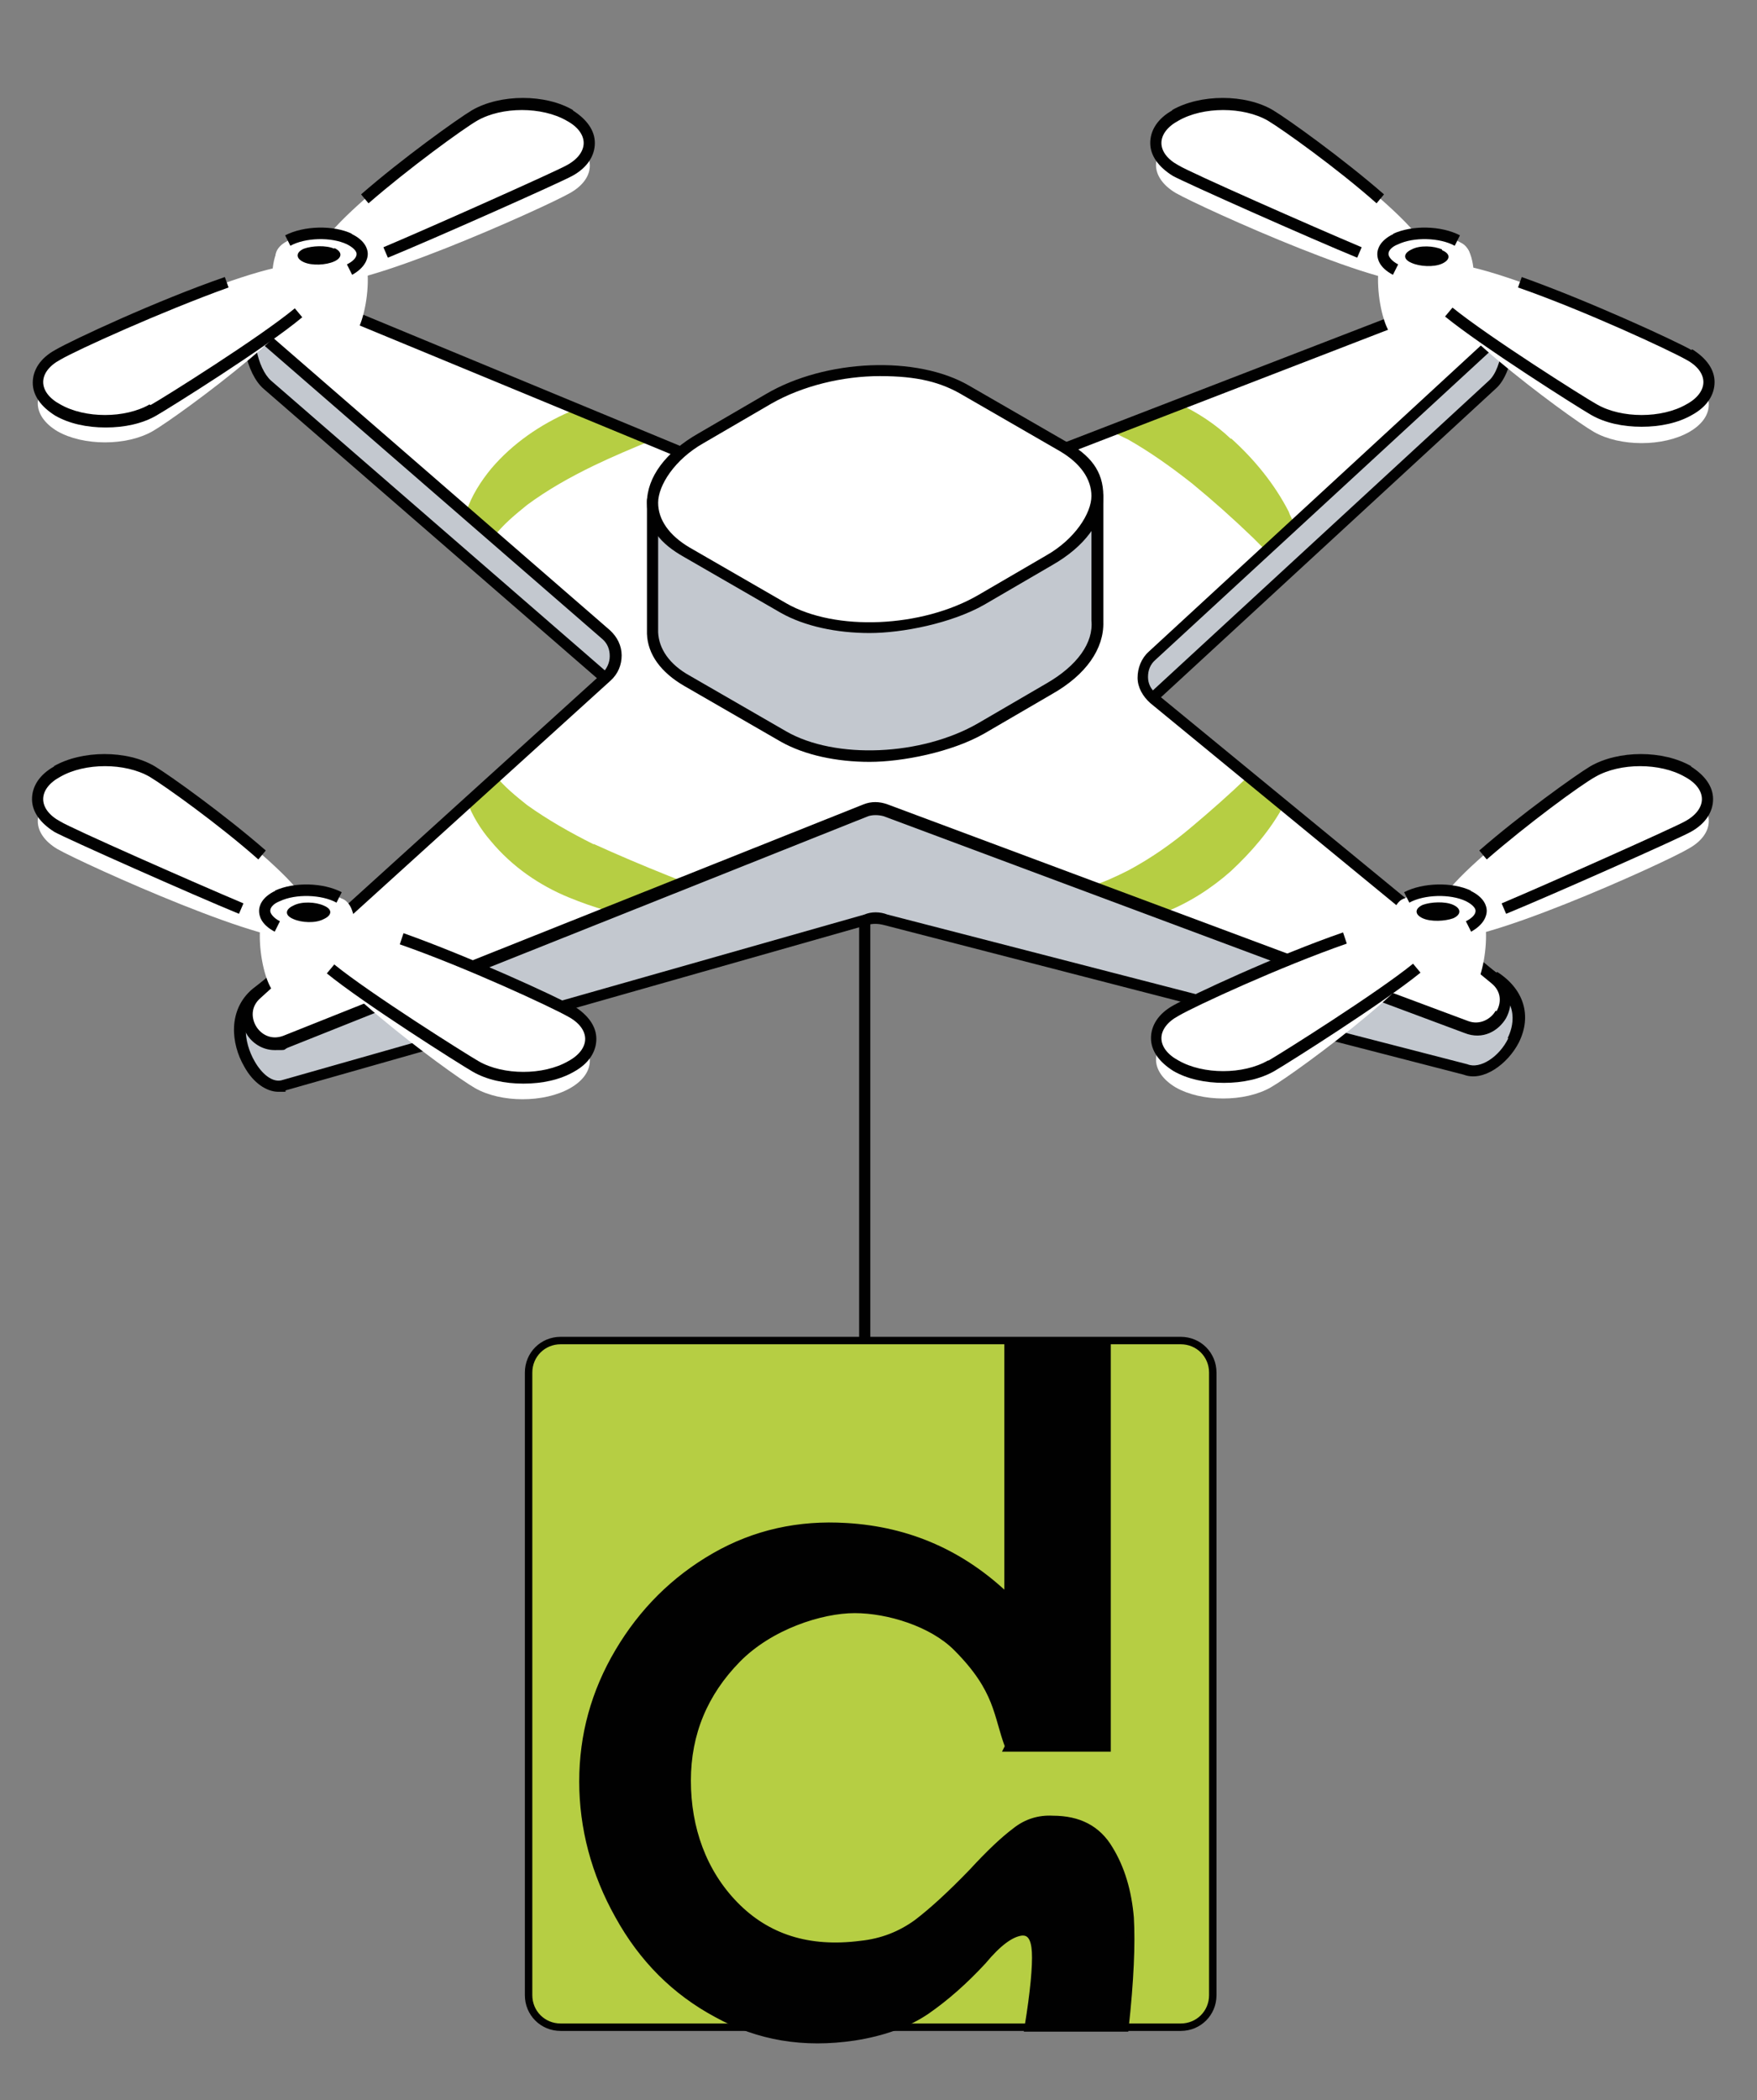 <svg xmlns="http://www.w3.org/2000/svg" id="Camada_1" data-name="Camada 1" viewBox="0 0 236 282"><rect x="0" y="0" width="236" height="282" fill="#808080" stroke="none"/><rect x="115.4" y="108.7" width="1.5" height="71.4" fill="#010101" stroke-width="0"></rect><path d="M200.6,131.3l-45.9-31.6c-1.8-1.5-1.9-4.2-.2-5.7l45.9-42.3c3.1-2.8,3.5-14.8-3.9-12.2l-79.5,36.6c-.9.4-1.9.3-2.8,0L39.8,39.3c-8.2-1.7-7.2,9.5-3.9,12.3l45.4,39.4c1.7,1.5,1.7,4.1,0,5.7l-47,36.7c-5.1,4.3,0,13.7,3.8,12.3l78-22.2c.9-.3,1.8-.3,2.7,0l78,20.2c4,1.5,11.6-7.4,3.8-12.4" fill="#c3c8cf" stroke-width="0"></path><path d="M201,130.6l-45.8-31.6c-.7-.6-1.1-1.4-1.1-2.3,0-.9.3-1.7,1-2.3l45.9-42.3c2.2-2,3.3-8.3,1.3-11.7-.7-1.2-2.4-3-6-1.8l-79.5,36.6c-.7.3-1.5.3-2.2,0L40.2,38.6h-.2c-4.1-.9-5.8,1.2-6.5,2.6-1.7,3.5-.4,9,1.9,11l45.4,39.4c.6.6,1,1.4,1,2.3,0,.9-.4,1.7-.9,2.2l-47,36.7c-3.3,2.8-2.9,7.3-1.1,10.4,1.2,2.2,3,3.4,4.6,3.4s.7,0,1-.2l78.1-22.2c.7-.2,1.4-.2,2.2,0l77.9,20.1c2.6,1,5.9-1.4,7.4-4.3,1.8-3.6.7-7.2-2.9-9.5M202.6,139.4c-1.2,2.5-3.8,4.2-5.5,3.5l-77.9-20.1c-1-.4-2.2-.4-3.1,0l-78.1,22.2c-1.4.5-2.9-.9-3.8-2.5-1.5-2.6-1.9-6.3.7-8.5l47-36.7c1-.9,1.5-2.1,1.5-3.4,0-1.3-.6-2.5-1.6-3.4l-45.4-39.4c-1.8-1.6-2.9-6.4-1.5-9.1.7-1.3,1.8-2,3.3-2s.9,0,1.4.1l74.4,36.6c1.1.5,2.3.5,3.4,0l79.5-36.6c1.9-.7,3.3-.3,4.1,1.2,1.6,2.7.8,8.2-1,9.8l-45.9,42.3c-1,.9-1.5,2.2-1.5,3.5,0,1.3.6,2.6,1.7,3.4l45.8,31.6h0c4.2,2.7,3.1,6.1,2.4,7.5" fill="#010101" stroke-width="0"></path><path d="M200.6,131.3l-28.2-23.1-4.8-3.9-12.9-10.6c-1.8-1.4-1.9-4.1-.2-5.7l15.3-14.1,3.9-3.6,26.7-24.6c3.1-2.8,0-7.8-4-6.3l-38.2,14.8-9.4,3.6-31.9,12.3c-.9.3-1.9.3-2.8,0l-26.7-11-10.1-4.2-37.7-15.6c-4-1.6-7.2,3.6-3.9,6.4l26.7,23.1,3.7,3.3,15,13c1.7,1.5,1.7,4.2,0,5.7l-14.7,13.4-3.8,3.4-28.4,25.8c-3.1,2.8,0,7.8,3.8,6.4l43.5-17.3h0l10-4,24.5-9.8c.8-.3,1.8-.3,2.6,0l27.7,10.3,9.7,3.6,40.6,15.2c4,1.5,7.1-3.8,3.8-6.5" fill="#fff" stroke-width="0"></path><path d="M160.1,111c-2.7,2.3-5.6,4.3-8.6,5.9-1.6.8-3.3,1.6-5,2.1l9.7,3.6c3.4-1.3,6.5-3.3,9.1-5.6,2.8-2.6,5.3-5.5,7.1-8.8l-4.8-3.9c-2.5,2.4-5,4.6-7.5,6.7" fill="#b6ce43" stroke-width="0"></path><path d="M165.3,58.9c-2-1.9-4.4-3.5-7-4.7l-9.4,3.6c.9.3,1.7.8,2.6,1.2,3,1.7,5.8,3.7,8.6,5.9,2.8,2.3,5.5,4.7,8.2,7.3l1.7,1.7,3.9-3.6c-.3-.5-.6-1-.8-1.6-1.9-3.7-4.6-7-7.7-9.8" fill="#b6ce43" stroke-width="0"></path><path d="M79.8,113.4c-3.2-1.6-6.2-3.3-9-5.3-1.5-1.2-3-2.4-4.3-4l-3.8,3.4c.7,2,1.9,3.9,3.2,5.4,2.9,3.5,6.6,6,10.5,7.6,1.7.7,3.4,1.3,5.2,1.8h0l10-4-1.8-.7c-3.5-1.4-6.8-2.8-10.1-4.3" fill="#b6ce43" stroke-width="0"></path><path d="M76.5,55.3c-3.9,1.7-7.6,4.2-10.5,7.6-1.4,1.7-2.7,3.7-3.4,5.9l3.7,3.3c1.3-1.7,2.9-3,4.5-4.3,2.7-2,5.7-3.7,9-5.3,2.5-1.2,5.1-2.3,7.8-3.4l-10.1-4.2c-.3.1-.7.3-1,.4" fill="#b6ce43" stroke-width="0"></path><path d="M201.1,130.7l-45.8-37.6c-.7-.5-1.1-1.3-1.1-2.2,0-.9.3-1.7,1-2.3l45.9-42.3c1.9-1.8,1.8-4.1.8-5.7-1-1.6-3.1-2.8-5.5-1.8l-79.5,30.7c-.7.3-1.5.2-2.3,0l-74.4-30.8c-2.5-1-4.6.2-5.6,1.9-1,1.6-1.1,4.1.9,5.8l45.4,39.4c.7.6,1,1.4,1,2.3,0,.9-.4,1.7-1,2.3l-47,42.6c-1.9,1.8-1.8,4.2-.8,5.8.7,1.2,2.1,2.2,3.8,2.2s1.1,0,1.7-.3l78-31.1c.6-.2,1.4-.2,2.1,0l78,29.1c2.5,1,4.6-.3,5.6-2,.9-1.7,1-4.1-1.1-5.8M200.9,135.7c-.6,1.1-2.1,2-3.7,1.4l-78-29.1c-1.1-.4-2.2-.4-3.2,0l-78,31.1c-1.7.6-3-.3-3.6-1.3-.6-1-.8-2.6.6-3.8l47-42.6c1-.9,1.5-2.1,1.5-3.4,0-1.3-.6-2.5-1.6-3.4l-45.4-39.4c-1.4-1.2-1.2-2.9-.6-3.9.5-.8,1.4-1.5,2.5-1.5s.8,0,1.2.3l74.5,30.8c1.1.4,2.3.4,3.4,0l79.5-30.7c1.7-.7,3.1.2,3.7,1.2.6,1,.8,2.6-.5,3.8l-45.9,42.3c-1,.9-1.5,2.2-1.5,3.5,0,1.3.7,2.5,1.7,3.4l45.8,37.6c1.5,1.2,1.3,2.8.7,3.8" fill="#010101" stroke-width="0"></path><path d="M129.8,69.6c-6.8-3.9-18.7-3.4-26.6,1.1l-5.9,3.4-9.7-7.1v17.8s0,0,0,0c0,2.4,1.6,4.7,4.6,6.5l13,7.5c6.8,3.9,18.7,3.4,26.6-1.1l9.1-5.3c4.6-2.6,6.7-6.1,6.5-9.2h0s0-16.6,0-16.6l-9.3,7.8-8.3-4.8Z" fill="#c3c8cf" stroke-width="0"></path><path d="M147.7,65.9c-.3-.1-.6,0-.8.1l-8.9,7.5-7.8-4.5c-7-4-19.3-3.6-27.3,1.1l-5.5,3.2-9.3-6.8c-.2-.2-.5-.2-.8,0-.3.1-.4.4-.4.7v17.8s0,0,0,.1c.1,2.8,1.9,5.2,5,7l13,7.5c3.2,1.8,7.5,2.7,11.9,2.7s11-1.3,15.4-3.8l9.1-5.3c4.6-2.6,7-6.1,6.9-9.7,0,0,0-.1,0-.2v-16.7c0-.3-.2-.6-.4-.7M146.6,83c0,.1,0,.2,0,.3.3,3-1.9,6.1-6.1,8.5l-9.1,5.3c-7.6,4.4-19.2,4.9-25.8,1.1l-13-7.5c-2.7-1.5-4.1-3.6-4.2-5.8,0,0,0,0,0,0v-16.2s8.5,6.2,8.5,6.2c.2.2.6.2.8,0l5.9-3.4c7.6-4.4,19.2-4.9,25.8-1.1l8.3,4.8c.3.2.6.1.9,0l8-6.8v14.7Z" fill="#010101" stroke-width="0"></path><path d="M142.8,59.9l-13-7.5c-6.8-3.9-18.7-3.4-26.6,1.1l-9.1,5.3c-7.9,4.5-8.7,11.4-1.9,15.3l13,7.5c6.8,3.9,18.7,3.4,26.6-1.1l9.1-5.3c7.9-4.5,8.7-11.4,1.9-15.3" fill="#fff" stroke-width="0"></path><path d="M143.2,59.3l-13-7.5c-7-4.1-19.3-3.6-27.3,1.1l-9.1,5.3c-4.4,2.5-6.9,5.9-6.9,9.3s1.8,5.5,5,7.3l13,7.5c3.2,1.8,7.5,2.7,11.9,2.7s11-1.3,15.4-3.8l9.1-5.3c4.4-2.5,6.9-5.9,6.9-9.3s-1.8-5.5-5-7.3M140.5,74.6l-9.1,5.3c-7.6,4.4-19.2,4.9-25.8,1.1l-13-7.5c-2.7-1.6-4.2-3.7-4.2-6s2.2-5.8,6.1-8l9.1-5.3c4.2-2.4,9.6-3.7,14.6-3.7s8.2.8,11.2,2.6l13,7.5c2.7,1.6,4.2,3.7,4.2,6s-2.2,5.8-6.1,8" fill="#010101" stroke-width="0"></path><path d="M226.9,106.6c-3.5-2-9.3-2-12.8,0-3.5,2-24.1,17.2-20.5,19.2,3.5,2,29.8-9.8,33.3-11.9,3.5-2,3.5-5.3,0-7.4" fill="#fff" stroke-width="0"></path><path d="M191.2,126.8c-3.5-2-29.8,9.8-33.3,11.8-3.5,2-3.5,5.3,0,7.4,3.5,2,9.3,2,12.8,0,3.5-2,24.1-17.2,20.5-19.2" fill="#fff" stroke-width="0"></path><path d="M226.9,103.6c-3.5-2-9.3-2-12.8,0-3.5,2-24.1,17.2-20.5,19.2,3.5,2,29.8-9.8,33.3-11.8,3.5-2,3.5-5.3,0-7.4" fill="#fff" stroke-width="0"></path><path d="M227.2,102.9c-3.8-2.2-9.8-2.2-13.6,0-2,1.2-9.4,6.5-14.9,11.3l1,1.2c5.4-4.7,12.6-10,14.6-11.1,3.3-1.9,8.7-1.9,12,0,1.5.8,2.3,1.9,2.3,3s-.8,2.2-2.3,3c-1.4.8-18.2,8.3-24.6,11l.6,1.4c6.1-2.5,23.2-10.1,24.8-11,2-1.1,3-2.7,3-4.4s-1.1-3.2-3-4.4" fill="#010101" stroke-width="0"></path><path d="M197.2,120.4c-2.6-.3-5.7,0-8.3.2-3.5.3-2.2,11.9.1,13.2,2.3,1.3,6,1.2,8.3-.2,2.3-1.4,3.8-12.7-.1-13.2" fill="#fff" stroke-width="0"></path><path d="M197.2,120.3c-2.3-1.1-6-1-8.3.2-2.3,1.2-2.2,3,0,4.1,2.3,1.1,6,1,8.3-.2,2.3-1.2,2.2-3,0-4.1" fill="#fff" stroke-width="0"></path><path d="M197.6,119.6c-2.5-1.2-6.5-1.1-9,.2l.7,1.4c2-1.1,5.5-1.2,7.6-.2.8.4,1.3.9,1.3,1.3,0,.5-.5,1-1.3,1.4l.7,1.4c1.8-1,2.1-2.2,2.1-2.8,0-.6-.3-1.8-2.2-2.7" fill="#010101" stroke-width="0"></path><path d="M195.2,121.5c-1.1-.5-3-.4-4.1,0-1.1.5-1.1,1.3,0,1.8,1.1.5,3,.4,4.1,0,1.1-.5,1.1-1.3,0-1.8" fill="#010101" stroke-width="0"></path><path d="M191.2,123.9c-3.5-2-29.8,9.8-33.3,11.9-3.5,2-3.5,5.3,0,7.4,3.5,2,9.3,2,12.8,0,3.5-2,24.1-17.2,20.5-19.2" fill="#fff" stroke-width="0"></path><path d="M170.3,142.4c-3.3,1.9-8.7,1.9-12,0-1.5-.8-2.3-1.9-2.3-3s.8-2.2,2.3-3c2.2-1.3,13.7-6.6,22.6-9.7l-.5-1.5c-9,3.1-20.5,8.5-22.8,9.8-2,1.1-3,2.7-3,4.4s1.1,3.2,3,4.4c1.9,1.1,4.3,1.6,6.8,1.6s4.9-.5,6.8-1.6c1.9-1.1,14.7-9.2,19.6-13.2l-1-1.2c-4.8,3.9-17.5,11.9-19.4,13" fill="#010101" stroke-width="0"></path><path d="M76.6,18.5c-3.5-2-9.3-2-12.8,0-3.5,2-24.1,17.2-20.5,19.2,3.5,2,29.8-9.8,33.3-11.8,3.5-2,3.5-5.3,0-7.4" fill="#fff" stroke-width="0"></path><path d="M41,38.7c-3.5-2-29.8,9.8-33.3,11.8-3.5,2-3.5,5.3,0,7.4,3.5,2,9.3,2,12.8,0,3.5-2,24.1-17.2,20.5-19.2" fill="#fff" stroke-width="0"></path><path d="M76.6,15.5c-3.5-2-9.3-2-12.8,0-3.5,2-24.1,17.2-20.5,19.2,3.5,2,29.8-9.8,33.3-11.8,3.5-2,3.5-5.3,0-7.4" fill="#fff" stroke-width="0"></path><path d="M77,14.8c-3.7-2.2-9.8-2.2-13.6,0-2,1.2-9.4,6.5-14.9,11.3l1,1.2c5.4-4.7,12.7-10,14.6-11.1,3.3-1.9,8.7-1.9,12,0,1.5.8,2.3,1.9,2.3,3s-.8,2.2-2.3,3c-1.4.8-18.2,8.3-24.6,11l.6,1.4c6.1-2.5,23.2-10.1,24.8-11,2-1.1,3-2.7,3-4.4s-1.1-3.2-3-4.4" fill="#010101" stroke-width="0"></path><path d="M47,32.3c-2.6-.3-5.7,0-8.3.2-3.5.4-2.2,11.9.1,13.2,2.3,1.3,6,1.2,8.3-.2,2.3-1.4,3.8-12.7-.1-13.2" fill="#fff" stroke-width="0"></path><path d="M47,32.1c-2.3-1.1-6-1-8.3.2-2.3,1.2-2.2,3,0,4.1,2.3,1.1,6,1,8.3-.2,2.3-1.2,2.2-3-.1-4.1" fill="#fff" stroke-width="0"></path><path d="M47.3,31.4c-2.5-1.2-6.5-1.1-9,.2l.7,1.4c2-1.1,5.5-1.2,7.6-.2.8.4,1.3.9,1.3,1.3,0,.5-.5,1-1.3,1.4l.7,1.4c1.8-1,2.1-2.2,2.1-2.8,0-.6-.3-1.8-2.2-2.7" fill="#010101" stroke-width="0"></path><path d="M44.9,33.4c-1.1-.5-3-.4-4.1,0-1.1.5-1.1,1.3,0,1.8,1.1.5,3,.4,4.1-.1,1.1-.5,1.1-1.3,0-1.8" fill="#010101" stroke-width="0"></path><path d="M41,35.8c-3.5-2-29.8,9.8-33.3,11.9-3.5,2-3.5,5.3,0,7.4,3.5,2,9.3,2,12.8,0,3.5-2,24.1-17.2,20.5-19.2" fill="#fff" stroke-width="0"></path><path d="M20.1,54.3c-3.3,1.9-8.7,1.9-12,0-1.5-.8-2.3-1.9-2.3-3s.8-2.2,2.3-3c2.2-1.3,13.7-6.5,22.6-9.7l-.5-1.4c-9,3.1-20.6,8.5-22.8,9.8-2,1.1-3,2.7-3,4.4s1.1,3.2,3,4.4c1.9,1.1,4.3,1.6,6.8,1.6s4.9-.5,6.8-1.6c1.9-1.1,14.7-9.1,19.6-13.2l-1-1.2c-4.7,3.9-17.6,12-19.4,13" fill="#010101" stroke-width="0"></path><path d="M20.5,106.6c-3.5-2-9.3-2-12.8,0-3.5,2-3.5,5.3,0,7.4,3.5,2,29.8,13.9,33.3,11.9,3.5-2-17-17.2-20.5-19.2" fill="#fff" stroke-width="0"></path><path d="M76.6,138.7c-3.5-2-29.8-13.9-33.3-11.8-3.5,2,17,17.2,20.5,19.2,3.5,2,9.3,2,12.8,0,3.5-2,3.5-5.3,0-7.4" fill="#fff" stroke-width="0"></path><path d="M20.5,103.6c-3.5-2-9.3-2-12.8,0-3.5,2-3.5,5.3,0,7.4,3.5,2,29.8,13.9,33.3,11.8,3.5-2-17-17.2-20.5-19.2" fill="#fff" stroke-width="0"></path><path d="M7.3,102.9c-2,1.1-3,2.7-3,4.4s1.1,3.2,3,4.4c1.6.9,18.7,8.5,24.8,11l.6-1.4c-6.4-2.7-23.2-10.1-24.6-11-1.5-.8-2.3-1.9-2.3-3s.8-2.2,2.3-3c3.3-1.9,8.7-1.9,12,0,2,1.2,9.3,6.4,14.6,11.1l1-1.2c-5.5-4.8-12.9-10.1-14.9-11.3-3.7-2.2-9.8-2.2-13.6,0" fill="#010101" stroke-width="0"></path><path d="M45.6,120.6c-2.6-.3-5.7-.5-8.3-.2-3.9.5-2.4,11.8-.1,13.2,2.3,1.4,6,1.5,8.3.2,2.3-1.3,3.7-12.8.1-13.2" fill="#fff" stroke-width="0"></path><path d="M45.6,120.5c-2.3-1.2-6-1.3-8.3-.2-2.3,1.1-2.4,2.9-.1,4.1,2.3,1.2,6,1.3,8.3.2,2.3-1.1,2.4-2.9.1-4.1" fill="#fff" stroke-width="0"></path><path d="M37,119.6c-1.9.9-2.2,2.1-2.2,2.7s.2,1.8,2.1,2.8l.7-1.4c-.8-.4-1.3-1-1.3-1.4,0-.5.5-1,1.3-1.3,2.1-1,5.6-.9,7.6.2l.7-1.4c-2.5-1.3-6.4-1.4-9-.2" fill="#010101" stroke-width="0"></path><path d="M43.5,121.6c-1.1-.5-3-.6-4.1,0-1.1.5-1.2,1.3,0,1.8,1.1.5,3,.6,4.1,0,1.1-.5,1.2-1.3,0-1.8" fill="#010101" stroke-width="0"></path><path d="M76.6,135.7c-3.5-2-29.8-13.9-33.3-11.9-3.5,2,17,17.2,20.5,19.2,3.5,2,9.3,2,12.8,0,3.5-2,3.5-5.3,0-7.4" fill="#fff" stroke-width="0"></path><path d="M77,135.1c-2.3-1.3-13.8-6.6-22.8-9.8l-.5,1.5c8.9,3.1,20.3,8.4,22.6,9.7,1.5.8,2.3,1.9,2.3,3s-.8,2.2-2.3,3c-3.3,1.9-8.7,1.9-12,0-1.9-1.1-14.6-9.1-19.4-13l-1,1.2c4.9,4,17.7,12.1,19.6,13.2,1.9,1.1,4.3,1.6,6.8,1.6s4.9-.5,6.8-1.6c2-1.1,3-2.7,3-4.4s-1.1-3.2-3-4.4" fill="#010101" stroke-width="0"></path><path d="M170.7,18.5c-3.5-2-9.3-2-12.8,0-3.5,2-3.5,5.3,0,7.4,3.5,2,29.8,13.9,33.3,11.8,3.5-2-17-17.2-20.5-19.2" fill="#fff" stroke-width="0"></path><path d="M226.9,50.6c-3.5-2-29.8-13.9-33.3-11.8-3.5,2,17,17.2,20.5,19.2,3.5,2,9.3,2,12.8,0,3.5-2,3.5-5.3,0-7.4" fill="#fff" stroke-width="0"></path><path d="M170.7,15.5c-3.5-2-9.3-2-12.8,0-3.5,2-3.5,5.3,0,7.4,3.5,2,29.8,13.9,33.3,11.8,3.5-2-17-17.2-20.5-19.2" fill="#fff" stroke-width="0"></path><path d="M157.5,14.8c-2,1.1-3,2.7-3,4.4s1.1,3.2,3,4.4c1.6.9,18.7,8.5,24.8,11l.6-1.4c-6.4-2.7-23.2-10.1-24.6-11-1.5-.8-2.3-1.9-2.3-3s.8-2.2,2.3-3c3.3-1.9,8.7-1.9,12,0,2,1.2,9.3,6.4,14.6,11.1l1-1.2c-5.5-4.8-12.9-10.1-14.9-11.3-3.7-2.2-9.8-2.2-13.6,0" fill="#010101" stroke-width="0"></path><path d="M195.8,32.5c-2.6-.3-5.7-.5-8.3-.2-3.9.5-2.4,11.8-.1,13.2,2.3,1.4,6,1.5,8.3.2,2.3-1.3,3.7-12.8.1-13.2" fill="#fff" stroke-width="0"></path><path d="M195.8,32.3c-2.3-1.2-6-1.3-8.3-.2-2.3,1.1-2.4,2.9-.1,4.1,2.3,1.2,6,1.3,8.3.2,2.3-1.1,2.4-2.9,0-4.1" fill="#fff" stroke-width="0"></path><path d="M187.2,31.4c-1.9.9-2.2,2.1-2.2,2.7,0,.6.2,1.8,2.1,2.8l.7-1.4c-.8-.4-1.3-1-1.3-1.4,0-.5.5-1,1.3-1.3,2.1-1,5.6-.9,7.6.2l.7-1.4c-2.5-1.3-6.4-1.4-9-.2" fill="#010101" stroke-width="0"></path><path d="M193.7,33.5c-1.1-.5-3-.6-4.1,0-1.1.5-1.2,1.3,0,1.8,1.1.5,3,.6,4.1.1,1.1-.5,1.2-1.3,0-1.8" fill="#010101" stroke-width="0"></path><path d="M226.9,47.6c-3.5-2-29.8-13.9-33.3-11.9-3.5,2,17,17.2,20.5,19.2,3.5,2,9.3,2,12.8,0,3.5-2,3.5-5.3,0-7.4" fill="#fff" stroke-width="0"></path><path d="M227.2,47c-2.3-1.3-13.8-6.6-22.8-9.8l-.5,1.4c8.9,3.1,20.3,8.4,22.6,9.7,1.5.8,2.3,1.9,2.3,3s-.8,2.2-2.3,3c-3.3,1.9-8.7,1.9-12,0-1.8-1-14.6-9.1-19.4-13l-1,1.2c4.9,4,17.7,12.1,19.6,13.2,1.9,1.1,4.3,1.6,6.8,1.6s4.9-.5,6.8-1.6c2-1.1,3-2.7,3-4.4s-1.1-3.2-3-4.4" fill="#010101" stroke-width="0"></path><g><path d="M158.6,272.2h-83.3c-2.4,0-4.3-1.9-4.3-4.3v-83.6c0-2.4,1.9-4.3,4.3-4.3h83.3c2.4,0,4.3,1.9,4.3,4.3v83.6c0,2.4-1.9,4.3-4.3,4.3" fill="#b6ce43" stroke="#010101" stroke-miterlimit="10"></path><path d="M135.5,234.5c-1.6-4.2-1.3-7.6-7-13.3-3.3-3.3-9.2-5.1-13.7-5.1s-11.4,2.2-15.8,6.7c-4.4,4.5-6.7,9.9-6.7,16.3s2.1,12.3,6.4,16.7c4.3,4.4,9.9,6.2,16.9,5.3,2.9-.3,5.4-1.3,7.6-2.9,2.1-1.6,4.6-3.9,7.4-6.8,2.3-2.5,4.2-4.3,5.8-5.5,1.5-1.2,3.2-1.7,5-1.6,3.5,0,6,1.3,7.6,4,1.6,2.6,2.5,5.7,2.8,9.2.2,3.5,0,8.4-.7,14.8h-13c.8-4.9,1.1-8.3,1-10.2-.1-1.9-.7-2.8-1.9-2.7-1.5.2-3.2,1.5-5.2,3.9-2.5,2.7-5,4.9-7.6,6.7-2.5,1.7-5.8,2.9-9.7,3.5-6.7,1-12.8,0-18.4-3.1-5.6-3-10-7.4-13.2-13.2-3.2-5.7-4.8-11.8-4.8-18s1.6-12,4.8-17.4c3.2-5.4,7.5-9.7,12.9-12.8,5.4-3.1,11.3-4.4,17.7-4,8.4.5,15.6,3.7,21.7,9.6v-34.3h13.3v54.4h-13.3Z" fill="#010101" stroke="#010101" stroke-miterlimit="10"></path></g></svg>